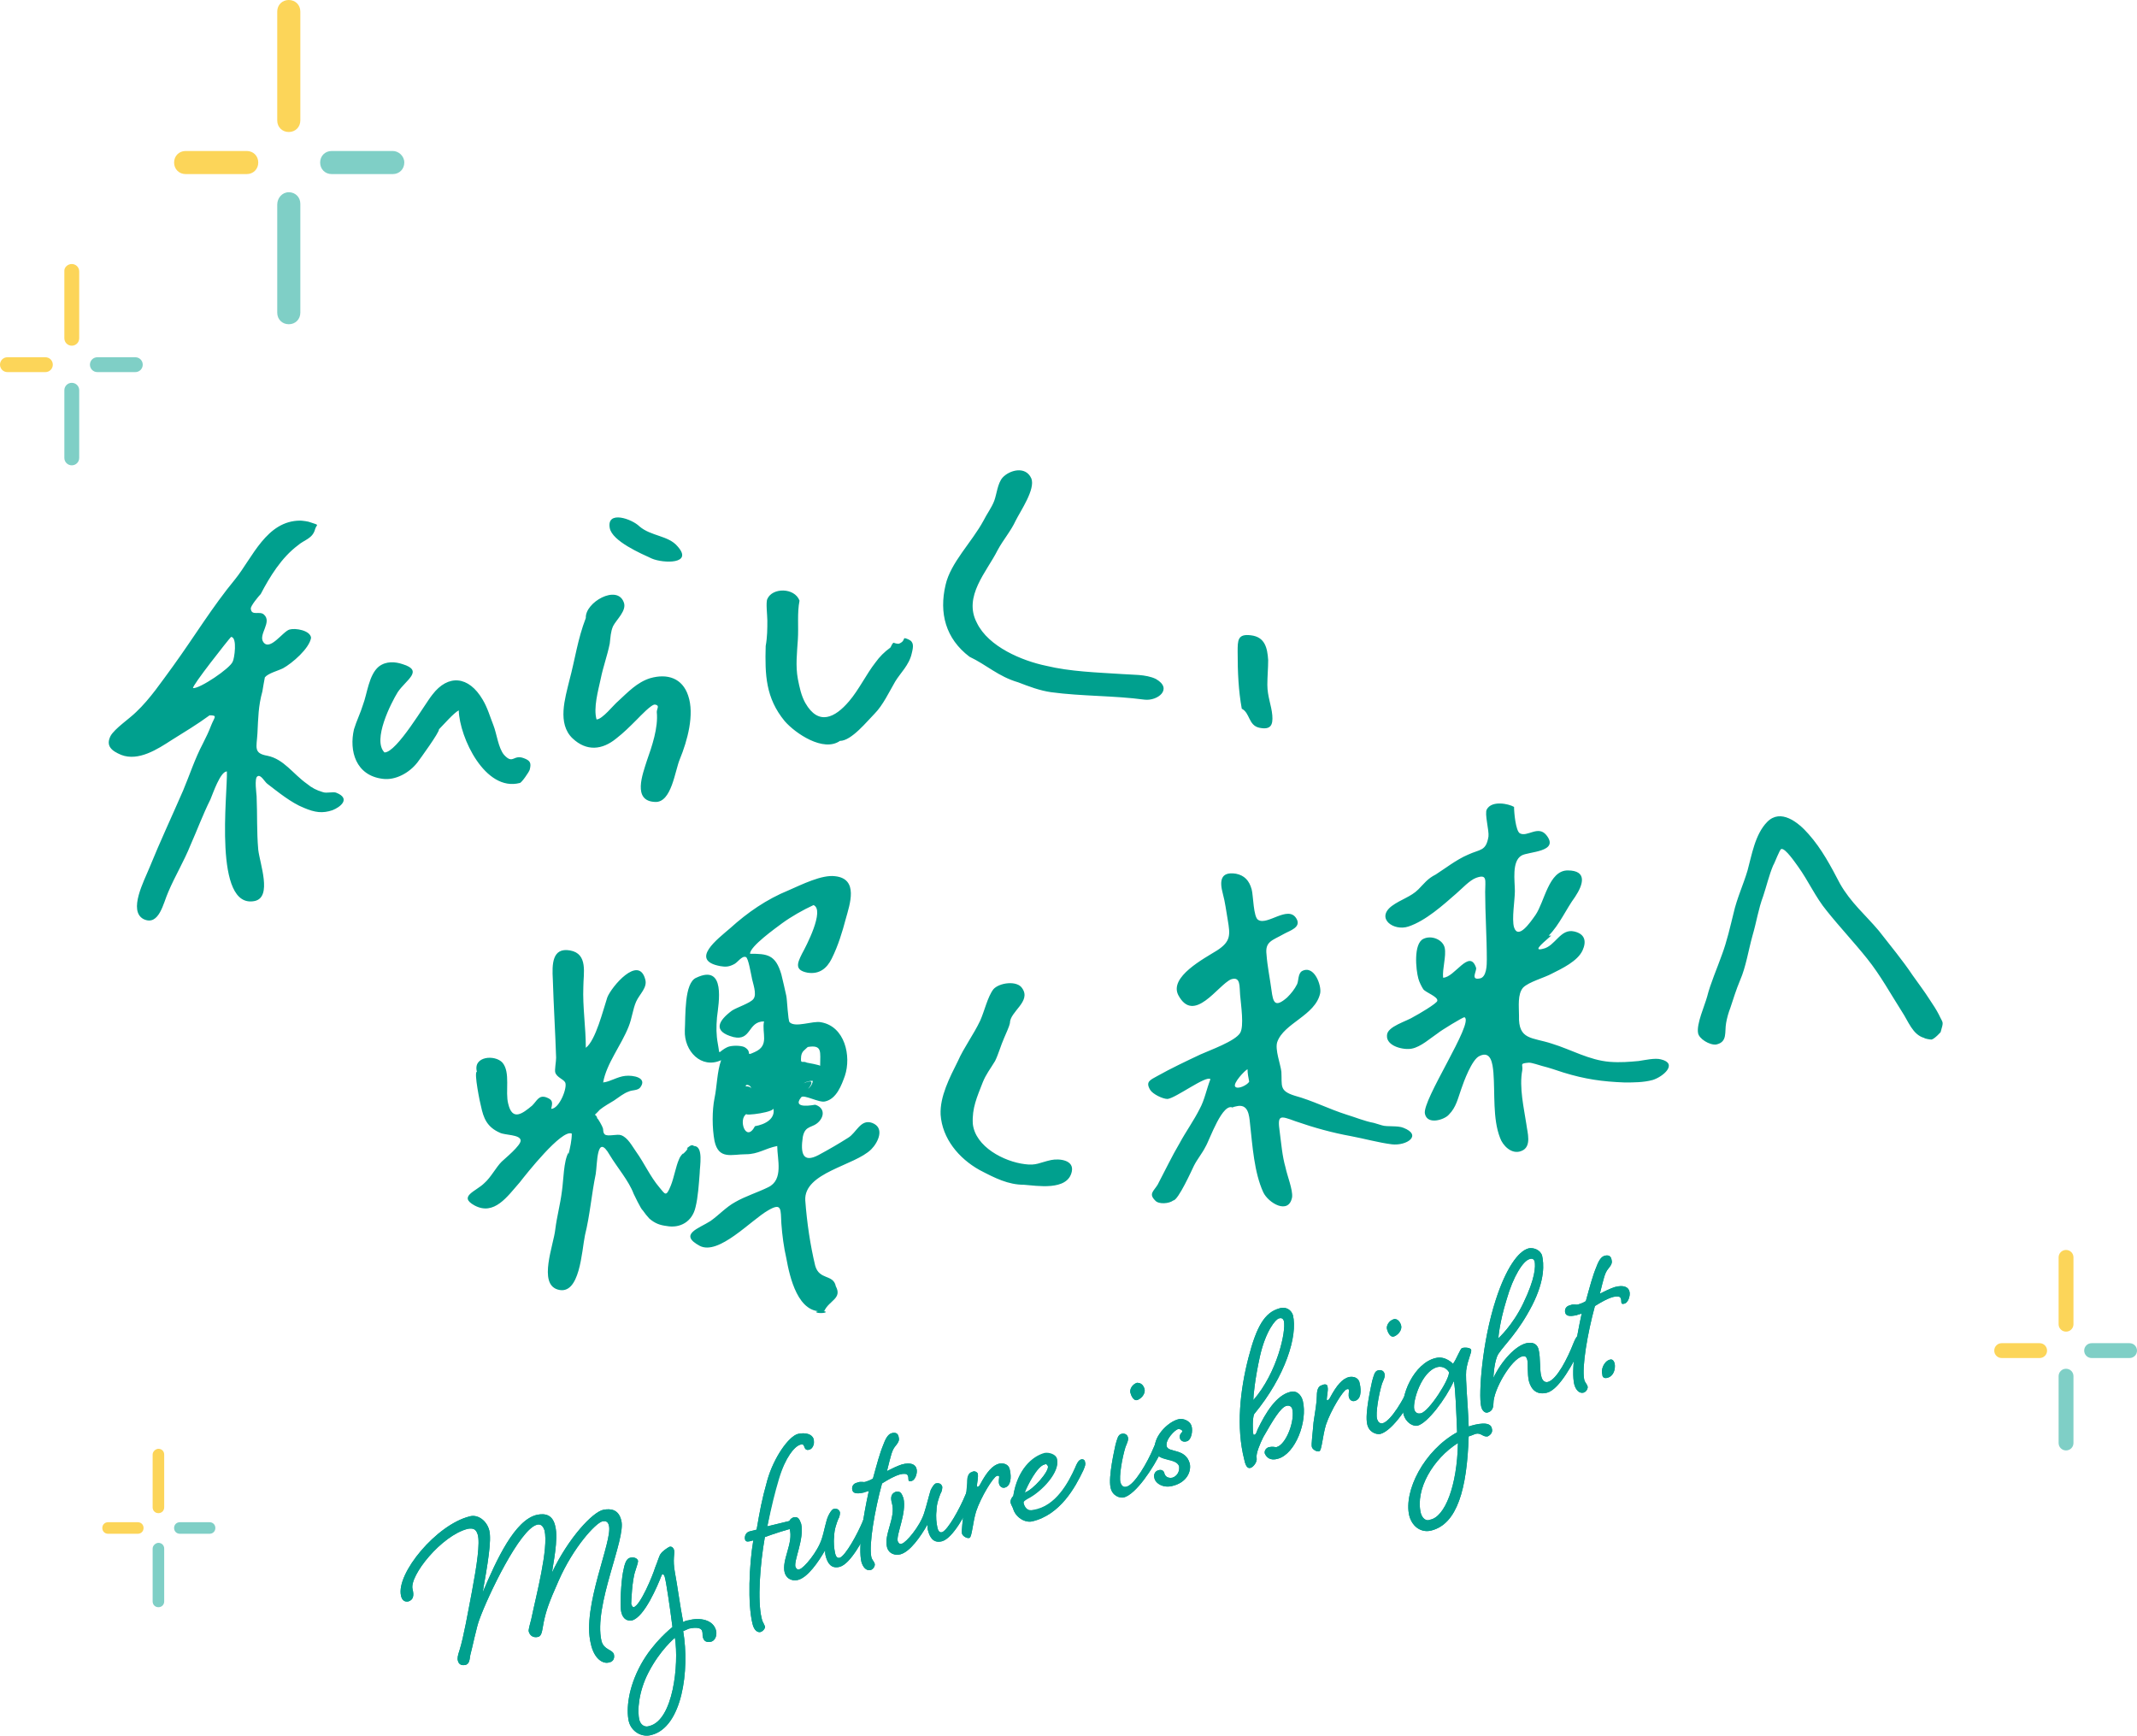 <?xml version="1.0" encoding="utf-8"?>
<!-- Generator: Adobe Illustrator 22.1.0, SVG Export Plug-In . SVG Version: 6.00 Build 0)  -->
<svg version="1.1" id="レイヤー_1" xmlns="http://www.w3.org/2000/svg" xmlns:xlink="http://www.w3.org/1999/xlink" x="0px"
	 y="0px" viewBox="0 0 259 210.4" style="enable-background:new 0 0 259 210.4;"
	 xml:space="preserve">
<style type="text/css">
	.st0{fill:#00A08E;}
	.st1{fill:#FCD559;}
	.st2{fill:#7FCFC6;}
	.st3{enable-background:new    ;}
</style>
<path class="st0" d="M99.5,158.9c0.2,0,0.4,0,0.6,0.1c0,0.2-1.2,0.2-1.2,0C99.1,158.9,99.3,158.9,99.5,158.9z M235.2,125.1
	c0,0-0.7,0.8-1.1,0.9c-0.2,0-0.8-0.1-0.9-0.2c-1.4-0.4-1.9-2-2.7-3.2c-1.4-2.2-2.6-4.4-4.2-6.4c-1.6-2-3.3-3.8-4.9-5.8
	c-1.4-1.7-2.2-3.6-3.5-5.4c-0.3-0.4-1.5-2.2-2-2.1c-0.2,0-0.8,1.7-1,2c-0.5,1.2-0.8,2.5-1.2,3.7c-0.6,1.6-0.8,3.1-1.3,4.8
	c-0.5,1.8-0.8,3.8-1.5,5.4c-0.5,1.2-0.8,2.2-1.2,3.4c-0.2,0.5-0.4,1.2-0.5,1.8c-0.2,1.1,0.2,2.3-1.2,2.6c-0.8,0.1-2.1-0.7-2.2-1.4
	c-0.2-1.1,0.8-3.3,1.1-4.4c0.4-1.6,1.2-3.4,1.8-5.1c0.6-1.6,1-3.4,1.4-5c0.4-1.8,1.2-3.5,1.7-5.2c0.5-1.8,0.9-4.4,2.4-5.9
	c1.6-1.6,3.7,0,5,1.5c1.6,1.8,2.7,3.9,3.8,6c1.3,2.3,3.1,3.8,4.7,5.7c1.4,1.8,2.9,3.6,4.1,5.4c0.7,1,1.4,1.9,2.1,3
	c0.4,0.6,0.8,1.2,1.1,1.8C235.5,124.1,235.6,123.7,235.2,125.1z M99.9,158.9c-3.2,0.5-4.2-4.2-4.6-6.4c-0.3-1.3-0.5-2.8-0.6-4.2
	c-0.1-1.7,0.1-2.6-1.6-1.6c-2.1,1.2-6,5.5-8.3,4.3c-2.6-1.4-0.1-2.1,1.3-3c1-0.7,1.9-1.7,3-2.3c1.2-0.7,2.8-1.2,4-1.8
	c1.9-0.9,1.1-3.4,1.1-5c-1.5,0.3-2.3,1-3.8,1c-1.7,0-3.3,0.7-3.8-1.6c-0.3-1.6-0.3-3.7,0-5.2c0.3-1.4,0.3-3.2,0.8-4.6
	c-2.4,1.1-4.5-1.1-4.4-3.6c0.1-1.7-0.1-5.8,1.4-6.4c3.6-1.7,2.7,3.1,2.5,4.8c-0.1,1.2-0.1,2.1,0.1,3.2c0.3,1.6-0.1,1,1.2,0.4
	c0.5-0.2,1.5-0.2,2,0c1.1,0.6,0,1.2,1.3,0.6c1.8-0.8,0.8-2.3,1.1-3.7c-2,0-1.5,2.4-3.7,1.9c-2.6-0.7-1.8-2-0.2-3.2
	c0.6-0.4,2.2-0.9,2.6-1.4c0.5-0.6-0.1-2-0.2-2.7c-0.1-0.4-0.4-2.3-0.7-2.4c-0.5-0.2-1,0.7-1.5,0.9c-0.6,0.3-1,0.3-1.6,0.2
	c-3.8-0.7-0.3-3.3,1.2-4.6c2.1-1.9,4.4-3.5,7.1-4.6c1.6-0.7,4-1.9,5.6-1.7c2.9,0.3,1.8,3.4,1.3,5.2c-0.4,1.5-0.9,3.2-1.7,4.8
	c-0.6,1.2-1.5,1.9-2.9,1.7c-1.6-0.3-1.3-1.1-0.7-2.3c0.5-0.9,2.8-5.3,1.4-5.9c-1.3,0.6-2.7,1.4-3.8,2.2c-0.8,0.6-3.9,2.8-3.9,3.7
	c2.1,0,3.1,0.1,3.8,2.5c0.2,0.8,0.4,1.7,0.6,2.6c0.1,0.4,0.2,3,0.4,3.2c0.7,0.7,2.8-0.2,3.8,0c2.9,0.5,3.7,4.1,2.9,6.5
	c-0.4,1.1-1,2.8-2.4,3.1c-0.7,0.2-2.6-0.9-2.9-0.5c-1.2,1.5,1.6,0.9,1.7,0.9c1,0.3,1.2,1.2,0.5,2c-0.8,0.9-1.7,0.4-2,1.9
	c-0.3,2,0,3.2,1.9,2.2c1.3-0.7,2.5-1.4,3.6-2.1c1-0.6,1.5-2.3,2.9-1.8c1.6,0.6,0.7,2.4-0.1,3.2c-2,2-8.2,2.8-8,6.2
	c0.2,2.7,0.6,5.4,1.2,7.9c0.5,1.8,2.2,1,2.5,2.5C102.1,157.4,100.5,157.6,99.9,158.9z M91.5,136.5c1.2-0.2,2.6-0.9,2.2-2.3
	c0.6,0.6-3.7,1.1-3.2,0.8C89.4,135.6,90.4,138.6,91.5,136.5z M97.9,126.9c-0.4,0.4-0.7,0.5-0.8,1.1c-0.1,1.1,0.1,0.5,0.7,0.8
	c0,0,1.7,0.3,1.6,0.4C99.4,127.5,99.7,126.6,97.9,126.9z M97.4,131.3c0,0.4,0,0.8,0,1.2c0.4-0.4,1.1-0.9,1.1-1.5
	C98.1,131,97.7,131.1,97.4,131.3z M90.7,132.2C91.8,131.7,89.6,130.9,90.7,132.2z M183.5,97.8c0,0.7,0.2,2.9,0.7,3.2
	c0.9,0.5,2.2-1,3.2,0.2c1.7,2.1-2.2,2-3,2.5c-1.2,0.7-0.8,3.1-0.8,4.3c0,1.1-0.4,3.4-0.1,4.4c0.5,1.5,1.9-0.5,2.6-1.5
	c1.1-1.6,1.6-5.4,3.9-5.4c2.4,0,1.9,1.7,0.9,3.2c-1.1,1.5-1.9,3.4-3.2,4.7c0.1,0,0.2,0,0.3,0c-0.5,0.5-2.5,2-1,1.6
	c1.5-0.3,2.1-2.5,3.8-2.1c1.3,0.3,1.5,1.2,1,2.3c-0.6,1.3-2.5,2.2-3.7,2.8c-0.9,0.5-2.8,1-3.5,1.7c-0.7,0.8-0.5,2.3-0.5,3.4
	c-0.1,3,1.6,2.6,4,3.4c2.3,0.7,4.5,2,7,2.2c1.3,0.1,2.4,0,3.5-0.1c0.7-0.1,2-0.4,2.7-0.2c2.1,0.5,0.3,2.1-1,2.5
	c-1.1,0.3-2.3,0.3-3.4,0.3c-2.7-0.1-4.8-0.4-7.4-1.2c-0.9-0.3-1.8-0.6-2.6-0.8c-0.4-0.1-1.2-0.4-1.6-0.4c-1.2,0.1-0.7,0.2-0.8,0.9
	c-0.4,2.1,0.2,4.6,0.5,6.6c0.1,0.9,0.7,2.7-0.6,3.2c-1.2,0.5-2.3-0.7-2.6-1.6c-0.9-2.3-0.6-5.4-0.8-7.9c-0.1-1.1-0.3-2.7-1.7-2
	c-0.9,0.4-1.9,3.1-2.2,4c-0.4,1.1-0.6,2.2-1.5,3.1c-0.5,0.6-2.6,1.3-2.9-0.1c-0.4-1.6,6-11.1,4.8-11.7c-0.1-0.1-3,1.7-3.2,1.9
	c-0.9,0.6-2.1,1.7-3.2,1.9c-1,0.2-3.1-0.3-3-1.6c0-1.1,2.4-1.7,3.3-2.3c0.4-0.2,2.8-1.6,2.8-1.9c0.1-0.5-1.4-1-1.7-1.4
	c-0.2-0.3-0.5-0.9-0.6-1.3c-0.3-1.1-0.6-4.2,0.6-4.8c1-0.5,2.4,0.1,2.6,1.1c0.2,1-0.3,2.5-0.2,3.6c1.4,0,3.2-3.6,4-1.2
	c0.1,0.4-0.7,1.5,0.4,1.3c0.9-0.1,0.9-1.7,0.9-2.3c0-2.7-0.2-5.6-0.2-8.2c0-1.4,0.3-2.2-1.1-1.7c-0.8,0.3-1.7,1.3-2.4,1.9
	c-1.6,1.4-3.7,3.3-5.8,4c-1.8,0.6-4-1-2-2.5c1.1-0.8,2.3-1.1,3.2-2c0.7-0.7,1.1-1.3,2.1-1.8c1.1-0.7,2.5-1.8,3.9-2.4
	c1.5-0.7,2.2-0.4,2.5-2.2c0.1-0.7-0.5-2.8-0.2-3.3C180.8,97,182.8,97.4,183.5,97.8z M31.6,72c-0.2,0.2-1.3,1.5-1.2,1.8
	c0.1,0.9,1.1,0.2,1.6,0.7c1,0.9-0.7,2.4-0.1,3.3c0.8,1.2,2.4-1.3,3.2-1.5c0.7-0.2,2.5,0.1,2.6,1c-0.2,1.3-2.3,3.1-3.4,3.7
	c-0.6,0.3-1.8,0.6-2.2,1.1c0,0-0.3,1.6-0.3,1.7c-0.5,1.8-0.5,3.2-0.6,5.1c-0.1,1.7-0.5,2.4,1.2,2.7c2,0.4,3.1,2.2,4.8,3.4
	c0.6,0.5,1.2,0.8,1.9,1c0.5,0.2,1.3-0.1,1.7,0.1c1.7,0.7,0.5,1.7-0.5,2.1c-1.2,0.4-2.1,0.3-3.5-0.3c-1.5-0.6-3.1-1.9-4.4-2.9
	c-0.3-0.2-0.8-1.2-1.2-0.9c-0.4,0.2-0.1,2.2-0.1,2.4c0.1,2.3,0,4.2,0.2,6.5c0.2,1.7,1.7,5.7-0.4,6.2c-5.1,1.1-3.3-13.1-3.4-15.7
	c-0.8,0-1.7,2.7-2,3.4c-0.9,1.8-1.6,3.7-2.4,5.5c-0.8,2-1.9,3.8-2.7,5.7c-0.6,1.3-1.1,4.2-3,3.3c-1.9-1,0.1-4.7,0.7-6.2
	c1.3-3.2,2.8-6.4,4.1-9.4c0.8-1.9,1.4-3.8,2.4-5.7c0.4-0.8,0.7-1.4,1-2.2c0.4-1,0.8-1.2-0.2-1.2c-1.5,1.1-3,2-4.6,3
	c-1.7,1.1-4,2.6-6.1,1.8c-1.2-0.5-1.9-1.1-1.3-2.3c0.5-0.9,2.3-2.1,3.1-2.9c1.7-1.6,3.1-3.7,4.5-5.6c2.6-3.6,4.7-7.1,7.5-10.5
	c2.1-2.6,3.8-7.1,7.9-7.1c0.2,0,1,0.1,1.2,0.2c1.2,0.4,0.8,0.2,0.6,0.8c-0.3,1.2-1.3,1.3-2.1,2C34.1,67.6,32.7,69.9,31.6,72z
	 M28,77.2c-0.3,0.3-4.8,6-4.6,6.2c0.8,0.1,4.5-2.4,4.8-3.2C28.4,79.9,28.8,77.2,28,77.2z M76.8,144.7c-0.6-1.6-2-3.2-2.9-4.7
	c-1.6-2.8-1.5,1.1-1.7,2.3c-0.5,2.4-0.7,5-1.3,7.4c-0.4,1.9-0.6,7.4-3.3,6.6c-2.4-0.7-0.5-5.4-0.3-7.3c0.2-1.6,0.6-3,0.8-4.6
	c0.2-1.3,0.2-3.7,0.8-4.7c0,0.1,0,0.1,0,0.2c0.2-0.8,0.4-1.7,0.4-2.5c-1.2-0.6-5.6,5-6.3,5.9c-1.5,1.7-3.1,4.1-5.5,2.8
	c-2-1.1,0.2-1.7,1.2-2.7c0.8-0.7,1.4-1.9,2.1-2.6c0.3-0.3,2.4-2,2.3-2.6c-0.1-0.7-1.9-0.6-2.5-0.9c-1.6-0.7-2-1.8-2.3-3.2
	c-0.1-0.3-0.9-4.2-0.5-4.2c-0.5-1.9,2.2-2.1,3.1-1.1c1,1.2,0.3,3.5,0.7,5c0.5,2.1,1.7,1.2,2.9,0.2c0.6-0.6,0.8-1.3,1.7-1
	c0.8,0.3,0.8,0.6,0.6,1.4c1,0,2-2.6,1.7-3.2c-0.2-0.4-1-0.6-1.2-1.2c-0.1-0.3,0.1-1.3,0.1-1.8c-0.1-3.1-0.3-6.3-0.4-9.5
	c-0.1-1.8-0.1-3.9,2.1-3.5s1.6,2.8,1.6,4.4c-0.1,2.4,0.3,4.9,0.3,7.4c1.2-0.9,2.1-4.6,2.6-6.1c0.5-1.3,3.8-5.2,4.6-2.2
	c0.3,1-0.7,1.8-1.1,2.7c-0.4,0.9-0.5,2-0.9,3c-0.9,2.3-2.7,4.5-3.1,6.8c0.9-0.1,1.7-0.7,2.7-0.8c0.9-0.1,2.7,0.2,1.8,1.4
	c-0.3,0.4-1,0.3-1.4,0.5c-0.6,0.2-1.2,0.7-1.8,1.1c-0.5,0.3-1.2,0.7-1.7,1.1c-1,1.1-0.5,0.2-0.3,1.1c0-0.2,0.7,1.1,0.6,1
	c0.2,0.3,0,0.6,0.3,0.9c0.4,0.3,1.5-0.1,2,0.1c0.8,0.3,1.3,1.3,1.8,2c1,1.4,1.7,3,2.8,4.3c0.7,0.8,0.8,1.3,1.4-0.2
	c0.4-1,0.6-2.3,1-3.2c0.2-0.5,0.5-0.7,0.5-0.7c-0.2,0.3,0.9-0.8,0.4-0.6c0.2-0.1,0.6-0.6,0.9-0.3c1.2,0,0.7,2.5,0.7,3.3
	c-0.1,1.3-0.2,2.9-0.5,4.1c-0.4,1.8-1.9,2.6-3.5,2.3c-0.8-0.1-1.4-0.3-2.1-0.9c-0.2-0.2-0.6-0.7-0.8-1
	C77.7,146.6,76.8,144.7,76.8,144.7z M149.5,134.3c-1.3-0.9-2.9,3.9-3.4,4.7c-0.4,0.8-1,1.5-1.4,2.3c-0.2,0.4-1.9,4.2-2.5,4.2
	c-0.5,0.4-1.8,0.5-2.2,0c-0.8-0.8-0.2-1.1,0.3-1.9c1-1.9,1.7-3.4,2.7-5.1c0.7-1.3,1.7-2.7,2.4-4.1c0.6-1.1,0.8-2.3,1.3-3.6
	c-0.5-0.5-4.2,2.3-5.2,2.4c-0.6,0-1.8-0.6-2.1-1.1c-0.6-1,0-1.2,0.9-1.7c1.6-0.9,3.5-1.8,5.2-2.6c1.1-0.5,4.2-1.6,4.8-2.6
	c0.5-0.8,0.1-3.4,0-4.6c-0.1-1,0.1-2.3-1.1-1.9c-1.6,0.7-4.5,5.5-6.4,1.9c-1.1-2.2,3.1-4.4,4.7-5.4c1.7-1.1,1.6-1.9,1.3-3.7
	c-0.2-1.1-0.3-2.1-0.6-3.2c-0.4-1.5-0.3-2.7,1.6-2.4c1,0.2,1.6,0.8,1.9,1.9c0.2,0.7,0.2,3.4,0.8,3.7c1.1,0.7,3.6-1.8,4.6-0.2
	c0.7,1.1-0.8,1.5-1.5,1.9c-1.4,0.8-2.3,0.9-2.1,2.5c0.1,1.4,0.4,2.8,0.6,4.3c0.2,1.5,0.4,2.2,1.9,0.9c0.5-0.5,0.9-1,1.2-1.6
	c0.2-0.4,0.1-1.3,0.6-1.6c1.5-0.8,2.4,1.8,2.2,2.7c-0.6,2.7-4.4,3.6-5.2,5.9c-0.3,0.9,0.4,2.7,0.5,3.6c0.1,1.7-0.3,2.3,1.6,2.9
	c2.2,0.6,4.1,1.6,6.3,2.3c1,0.3,2.2,0.8,3.3,1c0.4,0.1,0.6,0.2,1,0.3c0.6,0.2,1.9,0,2.6,0.3c2.3,0.9,0.4,2.2-1.4,2
	c-1.6-0.2-3.4-0.7-5-1c-2.2-0.4-4.4-1-6.7-1.8c-1.9-0.7-2.2-0.8-1.9,1.3c0.2,1.5,0.3,2.9,0.7,4.3c0.2,1,0.9,2.7,0.8,3.6
	c-0.4,2.2-2.9,0.7-3.5-0.6c-1.1-2.4-1.3-5.6-1.6-8.3c-0.1-1-0.2-2.5-1.7-2.1C149.2,134.2,149.4,134.3,149.5,134.3z M151.4,131.1
	c-0.1-0.5-0.2-1-0.2-1.5c-0.3,0.1-1.8,1.7-1.5,2.1C150,132.1,151.2,131.5,151.4,131.1z M71,74.9c-0.1-1.9,3.8-4.1,4.6-1.9
	c0.4,1-0.9,2.1-1.3,2.9C74,76.6,74,77.2,73.9,78c-0.3,1.5-0.8,2.8-1.1,4.3c-0.3,1.4-0.9,3.5-0.5,4.9c0.7,0,2.1-1.8,2.6-2.2
	c1.2-1.1,2.3-2.3,3.9-2.8c2.1-0.6,3.9,0,4.6,2.1c0.8,2.3-0.1,5.5-1,7.7c-0.6,1.4-1,5.3-3,5.2c-2.8-0.1-1.5-3.4-1-5
	c0.6-1.7,1.4-4,1.2-5.9c0-0.4,0.4-0.8-0.2-0.9c-0.4-0.1-1.8,1.4-2.2,1.8c-0.9,0.9-1.6,1.6-2.5,2.3c-1.7,1.4-3.6,1.6-5.3,0
	c-1.9-1.8-0.9-4.9-0.4-7C69.7,79.9,70,77.5,71,74.9z M117.5,79.6c-2.9-2.2-3.7-5.3-2.9-8.7c0.6-2.7,3.2-5.2,4.6-7.8
	c0.4-0.8,1-1.6,1.3-2.4c0.3-0.8,0.4-2.1,1-2.8c0.8-0.9,2.8-1.5,3.5,0.1c0.5,1.3-1.3,3.9-1.9,5.1c-0.6,1.3-1.5,2.3-2.2,3.6
	c-1.3,2.6-4.2,5.6-2.5,8.8c1.4,2.9,5.5,4.6,8.4,5.2c2.9,0.7,6.1,0.8,9.2,1c1.1,0.1,2.9,0,4.1,0.6c2.1,1.2,0.2,2.7-1.4,2.5
	c-3.7-0.5-7.6-0.4-11.3-0.9c-1.4-0.2-2.7-0.7-4-1.2C121,82,119.6,80.6,117.5,79.6z M53.2,88.4c0.1,0.3-2.3,3.6-2.6,4
	c-1,1.3-2.7,2.2-4.2,2c-3.3-0.4-4.1-3.4-3.5-6c0.3-1,0.8-2,1.1-3c0.5-1.3,0.7-3.6,1.9-4.6c0.9-0.7,2-0.6,2.9-0.3
	c2.6,0.8,0.4,1.9-0.6,3.4c-0.8,1.3-3.1,5.8-1.6,7.3c1.5,0,4.9-5.9,5.8-7c1.9-2.5,4.4-2.3,6.1,0.6c0.6,1,0.9,2.1,1.3,3.1
	c0.4,1,0.6,2.8,1.3,3.6c1.1,1.2,1.1-0.1,2.4,0.4c0.8,0.3,0.9,0.6,0.7,1.4c-0.1,0.3-1,1.6-1.2,1.6c-4.2,1.1-7.3-5.5-7.4-8.8
	C55,86.4,53.7,87.9,53.2,88.4z M122.4,124c-0.1,0.5-0.5,1.3-0.7,1.8c-0.4,0.9-0.7,2-1.1,2.8c-0.6,1-1.1,1.6-1.5,2.6
	c-0.7,1.8-1.3,3.1-1.2,5c0.3,2.8,3.8,4.6,6.3,4.9c1.4,0.2,1.8-0.2,3.2-0.5c1-0.2,2.8,0,2.5,1.4c-0.5,2.4-4.3,1.7-5.8,1.6
	c-1.9,0-3.5-0.8-5.4-1.8c-2.5-1.4-4.5-3.8-4.7-6.7c-0.1-2.2,1.1-4.5,2.1-6.5c0.7-1.6,1.9-3.2,2.7-4.9c0.5-1.1,0.9-2.9,1.6-3.8
	c0.7-0.8,2.9-1.1,3.5-0.1C125,121.4,122.4,122.6,122.4,124z M92.8,78.3c0.2-1.1,0.2-2.1,0.2-3.1c0-0.6-0.2-2.2,0-2.6
	c0.6-1.4,3.3-1.4,3.9,0.2c-0.3,1.5-0.1,3.2-0.2,4.7c-0.1,1.6-0.3,3.2,0,4.8c0.2,1,0.4,2,0.9,2.9c1.6,2.8,3.6,1.8,5.3-0.2
	c1.2-1.4,2.1-3.3,3.2-4.7c0.5-0.7,1.1-1.3,1.8-1.8c0.1-0.1,0.2-0.5,0.4-0.6c0,0,0.5,0.2,0.7,0.1c0.9-0.4,0.2-0.9,1.1-0.5
	c0.7,0.3,0.6,0.9,0.4,1.7c-0.3,1.4-1.4,2.4-2,3.4c-0.7,1.2-1.5,2.9-2.5,3.9c-0.9,0.9-2.8,3.3-4.2,3.3c-2,1.4-5.4-0.9-6.7-2.4
	C92.8,84.6,92.7,81.8,92.8,78.3z M150.5,85.9c-0.4-2.2-0.5-4.4-0.5-6.9c0-1.4,0-2.2,1.6-2c1.7,0.2,2,1.5,2.1,3c0,1-0.1,2-0.1,3
	c0,1.4,0.5,2.5,0.6,3.7s-0.2,1.8-1.6,1.5C151.3,87.9,151.5,86.4,150.5,85.9z M77.5,63.8c1.4,1.2,3.5,1.1,4.6,2.4
	c2,2.2-1.7,2.1-3.1,1.5c-1.3-0.6-4.8-2.1-5.1-3.7C73.5,61.8,76.6,62.9,77.5,63.8z M97.4,131.3c1.8-0.8,0.6,0.7,0,1.3
	C97.1,132.3,97.4,131.6,97.4,131.3z M90.7,132.2C89.1,131.4,91.9,131.6,90.7,132.2z"/>
<g>
	<g>
		<path class="st1" d="M35,0L35,0c0.8,0,1.4,0.6,1.4,1.4v13.2c0,0.8-0.6,1.4-1.4,1.4l0,0c-0.8,0-1.4-0.6-1.4-1.4V1.4
			C33.6,0.6,34.2,0,35,0z"/>
		<path class="st2" d="M35,23.3L35,23.3c0.8,0,1.4,0.6,1.4,1.4v13.2c0,0.8-0.6,1.4-1.4,1.4l0,0c-0.8,0-1.4-0.6-1.4-1.4V24.8
			C33.6,24,34.2,23.3,35,23.3z"/>
		<path class="st1" d="M31.3,19.7L31.3,19.7c0,0.8-0.6,1.4-1.4,1.4h-7.4c-0.8,0-1.4-0.6-1.4-1.4l0,0c0-0.8,0.6-1.4,1.4-1.4h7.4
			C30.7,18.3,31.3,18.9,31.3,19.7z"/>
		<path class="st2" d="M49,19.7L49,19.7c0,0.8-0.6,1.4-1.4,1.4h-7.4c-0.8,0-1.4-0.6-1.4-1.4l0,0c0-0.8,0.6-1.4,1.4-1.4h7.4
			C48.3,18.3,49,18.9,49,19.7z"/>
		<path class="st1" d="M8.7,32L8.7,32c0.5,0,0.9,0.4,0.9,0.9V41c0,0.5-0.4,0.9-0.9,0.9l0,0c-0.5,0-0.9-0.4-0.9-0.9v-8.2
			C7.8,32.4,8.2,32,8.7,32z"/>
		<path class="st2" d="M8.7,46.4L8.7,46.4c0.5,0,0.9,0.4,0.9,0.9v8.2c0,0.5-0.4,0.9-0.9,0.9l0,0c-0.5,0-0.9-0.4-0.9-0.9v-8.2
			C7.8,46.8,8.2,46.4,8.7,46.4z"/>
		<path class="st1" d="M6.4,44.2L6.4,44.2c0,0.5-0.4,0.9-0.9,0.9H0.9c-0.5,0-0.9-0.4-0.9-0.9l0,0c0-0.5,0.4-0.9,0.9-0.9h4.6
			C6,43.3,6.4,43.7,6.4,44.2z"/>
		<path class="st2" d="M17.3,44.2L17.3,44.2c0,0.5-0.4,0.9-0.9,0.9h-4.6c-0.5,0-0.9-0.4-0.9-0.9l0,0c0-0.5,0.4-0.9,0.9-0.9h4.6
			C16.9,43.3,17.3,43.7,17.3,44.2z"/>
	</g>
	<g>
		<path class="st1" d="M250.4,151.5L250.4,151.5c0.5,0,0.9,0.4,0.9,0.9v8.1c0,0.5-0.4,0.9-0.9,0.9l0,0c-0.5,0-0.9-0.4-0.9-0.9v-8.1
			C249.5,151.9,249.9,151.5,250.4,151.5z"/>
		<path class="st2" d="M250.4,165.9L250.4,165.9c0.5,0,0.9,0.4,0.9,0.9v8.1c0,0.5-0.4,0.9-0.9,0.9l0,0c-0.5,0-0.9-0.4-0.9-0.9v-8.1
			C249.5,166.3,249.9,165.9,250.4,165.9z"/>
		<path class="st1" d="M248.1,163.7L248.1,163.7c0,0.5-0.4,0.9-0.9,0.9h-4.6c-0.5,0-0.9-0.4-0.9-0.9l0,0c0-0.5,0.4-0.9,0.9-0.9h4.6
			C247.7,162.8,248.1,163.2,248.1,163.7z"/>
		<path class="st2" d="M259,163.7L259,163.7c0,0.5-0.4,0.9-0.9,0.9h-4.6c-0.5,0-0.9-0.4-0.9-0.9l0,0c0-0.5,0.4-0.9,0.9-0.9h4.6
			C258.6,162.8,259,163.2,259,163.7z"/>
		<path class="st1" d="M19.2,175.6L19.2,175.6c0.4,0,0.7,0.3,0.7,0.7v6.4c0,0.4-0.3,0.7-0.7,0.7l0,0c-0.4,0-0.7-0.3-0.7-0.7v-6.4
			C18.5,175.9,18.9,175.6,19.2,175.6z"/>
		<path class="st2" d="M19.2,187L19.2,187c0.4,0,0.7,0.3,0.7,0.7v6.4c0,0.4-0.3,0.7-0.7,0.7l0,0c-0.4,0-0.7-0.3-0.7-0.7v-6.4
			C18.5,187.3,18.9,187,19.2,187z"/>
		<path class="st1" d="M17.4,185.2L17.4,185.2c0,0.4-0.3,0.7-0.7,0.7h-3.6c-0.4,0-0.7-0.3-0.7-0.7l0,0c0-0.4,0.3-0.7,0.7-0.7h3.6
			C17.1,184.5,17.4,184.8,17.4,185.2z"/>
		<path class="st2" d="M26.1,185.2L26.1,185.2c0,0.4-0.3,0.7-0.7,0.7h-3.6c-0.4,0-0.7-0.3-0.7-0.7l0,0c0-0.4,0.3-0.7,0.7-0.7h3.6
			C25.8,184.5,26.1,184.8,26.1,185.2z"/>
		<g class="st3">
			<path class="st0" d="M56.9,183.8c1-0.3,2.1,0.5,2.4,1.7c0.3,1.2-0.2,4.1-0.8,7.5c1.7-4,3.9-8.8,6.6-9.4c1-0.2,1.9,0,2.2,1.4
				c0.4,1.6-0.3,4.7-0.4,5.6c2-4.2,4.9-7.3,6.2-7.6c1-0.2,1.9,0,2.2,1.3c0.6,2.2-3.4,10.3-2.4,14.6c0.3,1.1,1.3,1,1.5,1.6
				c0.1,0.4,0,0.9-0.6,1c-0.7,0.2-1.8-0.4-2.2-2.3c-1.1-4.5,2.7-12.5,2.2-14.3c-0.1-0.4-0.3-0.6-0.8-0.5c-0.8,0.2-3.5,3.1-5.3,7.2
				c-1.2,2.7-1.5,3.6-1.8,5c-0.2,1-0.2,1.7-0.7,1.8c-0.4,0.1-0.9,0-1.1-0.6c-0.1-0.2,0.1-0.8,0.3-1.6c0.6-2.9,2.1-8.5,1.6-10.7
				c-0.2-0.6-0.5-0.8-0.9-0.7c-2.1,0.5-6,8.7-7,11.5c-0.3,0.7-0.9,3.6-1.1,4.3c-0.1,0.8-0.2,1.1-0.6,1.2c-0.5,0.1-0.8-0.1-0.9-0.5
				c-0.1-0.3,0-0.7,0.2-1.3c0.5-1.6,1-4.5,1.5-7.1c0.6-3.2,1-5.9,0.7-6.9c-0.2-0.7-0.6-0.8-1.2-0.7c-3.2,0.8-7.1,5.7-6.7,7.3
				c0.2,0.8,0.1,1.3-0.5,1.5c-0.5,0.1-0.8-0.2-0.9-0.7C48,190.7,52.9,184.8,56.9,183.8z"/>
			<path class="st0" d="M78.9,210.3c-1.1,0.3-2.4-0.4-2.7-1.7c-0.3-1.4-0.1-4,1.5-6.9c1.5-2.7,3.7-4.4,3.8-4.5
				c-0.3-2.4-0.8-5.7-0.9-5.9c0-0.1-0.1-0.5-0.3-0.5l-0.1,0.1c-0.5,1.3-2.1,5.1-3.6,5.5c-0.5,0.1-1.1-0.1-1.3-1
				c-0.2-0.8,0-3.8,0.2-4.8c0.2-1.1,0.4-1.7,0.9-1.8s0.8,0.1,0.9,0.3s-0.1,0.6-0.3,1.3c-0.4,1.1-0.5,3.8-0.5,4
				c0.1,0.3,0.2,0.4,0.3,0.4c0.8-0.2,2.3-3.8,2.6-4.8c0.3-0.7,0.5-1.5,0.7-1.7c0.2-0.3,0.8-0.7,1-0.8s0.5,0,0.6,0.4
				s-0.2,1.1,0.1,2.7c0.3,1.6,0.6,3.9,1,6c0.2-0.1,0.4-0.2,0.6-0.2c1.4-0.4,3.1-0.1,3.4,1.3c0.1,0.5-0.1,1.2-0.7,1.3
				s-0.8-0.2-0.9-0.5s0-0.5-0.1-0.8c-0.1-0.4-0.7-0.5-1.6-0.3c-0.2,0.1-0.5,0.2-0.7,0.3C83.6,202.4,82.7,209.4,78.9,210.3z
				 M78.6,202.7c-1.2,2.3-1.4,4.7-1.1,5.8c0.2,0.6,0.7,0.9,1.2,0.7c2.9-0.7,3.6-7.5,3.1-10.7C81.7,198.6,80,200,78.6,202.7z"/>
			<path class="st0" d="M90.9,185.6l0.8-0.2c0.4-2.3,0.6-3.5,1.3-6c0.8-2.8,2.6-5.3,3.7-5.6c0.9-0.2,1.7,0,1.9,0.6
				c0.2,0.6-0.1,1.2-0.5,1.3c-0.3,0.1-0.5,0-0.6-0.3s-0.2-0.4-0.5-0.3c-0.7,0.2-1.8,1.5-2.6,4.2c-0.5,1.7-0.8,2.9-1.4,5.7l3.3-0.8
				c0.3-0.1,0.6,0.1,0.6,0.4c0.1,0.2-0.1,0.5-0.3,0.5c-1.3,0.3-2.8,0.8-3.9,1.2c-0.6,3.4-0.9,7.7-0.4,9.8c0.1,0.5,0.2,0.5,0.4,1
				c0.1,0.2-0.2,0.6-0.5,0.7c-0.3,0.1-0.8-0.1-1-1c-0.6-2.4-0.4-7.2,0.1-10.1c-0.7,0.2-0.9,0.2-1-0.1
				C90.2,186.2,90.4,185.7,90.9,185.6z"/>
			<path class="st0" d="M104.6,184.3c0.2-0.5,0.4-0.9,0.7-1s0.5,0.1,0.5,0.3c0.1,0.3,0,0.5-0.2,1c-1,2.1-2.5,4.9-3.8,5.3
				c-1.1,0.3-1.5-0.5-1.7-1.2c-0.1-0.3-0.1-0.6-0.1-0.8c-0.8,1.4-2.1,3.3-3.3,3.6c-1,0.2-1.4-0.4-1.6-0.9c-0.4-1.5,1.1-3.6,0.6-5.3
				c-0.2-0.7-0.1-1.2,0.5-1.4c0.6-0.1,0.7,0.3,0.9,0.8c0.4,1.8-0.9,4.4-0.7,5.2c0.1,0.2,0.2,0.4,0.5,0.3c0.5-0.1,2.2-2.1,2.7-3.7
				c0.3-0.9,0.5-2.2,0.8-2.8c0.2-0.4,0.4-0.7,0.6-0.8c0.5-0.1,0.7,0.1,0.8,0.4c0,0.1,0,0.5-0.2,0.8c-0.2,0.5-0.5,1.3-0.5,2.1
				c-0.1,0.8,0,1.5,0.1,2s0.3,0.7,0.6,0.6C102.5,188.5,103.9,186,104.6,184.3z"/>
			<path class="st0" d="M104.9,179.6c0.3-0.1,0.6-0.2,0.9-0.4c0.5-1.8,0.8-3,1.3-4.2c0.3-0.8,0.6-1.2,1-1.3s0.7,0,0.8,0.4
				c0.1,0.4,0.1,0.6-0.4,1.2c-0.4,0.5-0.5,1-1,3c0.6-0.3,1.2-0.6,1.8-0.8c1.1-0.3,1.7,0,1.8,0.6c0.1,0.5-0.2,1.3-0.6,1.4
				c-0.3,0.1-0.4,0-0.4-0.2s0-0.3-0.1-0.5s-0.5-0.2-0.9-0.1c-0.7,0.2-1.4,0.6-2.2,1.1c-0.9,3.3-1.6,7.4-1.3,8.9
				c0.1,0.4,0.3,0.5,0.4,0.8c0.1,0.2-0.1,0.7-0.5,0.8c-0.5,0.1-0.9-0.3-1.1-1c-0.4-1.7,0.2-5.4,0.9-8.6c-0.2,0.1-0.4,0.1-0.6,0.2
				c-0.9,0.2-1.3,0.1-1.4-0.3c-0.1-0.4,0.1-0.8,0.6-0.9C104.4,179.5,104.6,179.7,104.9,179.6z"/>
			<path class="st0" d="M117,181.2c0.2-0.5,0.4-0.9,0.7-1c0.3-0.1,0.5,0.1,0.5,0.3c0.1,0.3,0,0.5-0.2,1c-1,2.1-2.5,4.9-3.8,5.3
				c-1.1,0.3-1.5-0.5-1.7-1.2c-0.1-0.3-0.1-0.6-0.1-0.8c-0.8,1.4-2.1,3.3-3.3,3.6c-1,0.2-1.5-0.4-1.6-0.9c-0.4-1.5,1.1-3.6,0.6-5.3
				c-0.2-0.7-0.1-1.2,0.5-1.4c0.6-0.1,0.7,0.3,0.9,0.8c0.4,1.8-0.9,4.4-0.7,5.2c0.1,0.2,0.2,0.4,0.5,0.3c0.5-0.1,2.2-2.1,2.7-3.7
				c0.3-0.9,0.6-2.2,0.8-2.8c0.2-0.4,0.4-0.7,0.6-0.8c0.5-0.1,0.7,0.1,0.8,0.4c0,0.1,0,0.5-0.2,0.8c-0.2,0.5-0.5,1.3-0.5,2.1
				c-0.1,0.8,0,1.5,0.1,2s0.3,0.7,0.6,0.6C114.9,185.4,116.3,182.9,117,181.2z"/>
			<path class="st0" d="M118.5,178.6c0.1,0.4-0.1,1.2-0.1,1.5c0,0.1,0,0.1,0.1,0.1s0.2-0.1,0.3-0.3c0.8-1.5,1.5-2.3,2.3-2.5
				c0.6-0.1,1.2,0.1,1.3,0.8c0.2,0.9,0.1,1.9-0.6,2.1c-0.3,0.1-0.6-0.1-0.7-0.4c-0.1-0.3,0-0.7,0-0.9c0-0.1-0.1-0.2-0.3-0.1
				c-0.4,0.1-1.9,2.5-2.5,4.3c-0.4,1.3-0.5,3.1-0.8,3.2c-0.3,0.1-0.8-0.2-0.9-0.5s0.1-1.7,0.2-3c0.2-1.3,0.4-2.5,0.4-3.2
				c0-0.8,0.2-1.2,0.6-1.3C118.1,178.2,118.4,178.4,118.5,178.6z"/>
			<path class="st0" d="M130.3,177.9c0.2-0.5,0.4-0.9,0.7-1s0.5,0.1,0.5,0.3c0.1,0.3,0,0.5-0.2,1c-1,2.1-2.8,5.4-6.2,6.2
				c-0.9,0.2-2-0.5-2.3-1.5c-0.1-0.3-0.2-0.4-0.3-0.7c-0.1-0.3,0.1-0.7,0.3-0.9c0.5-3.2,2.3-4.8,3.8-5.2c0.6-0.1,1.4,0.2,1.5,0.7
				c0.4,1.5-1.8,3.9-3.6,4.8c-0.5,0.3-0.5,0.4-0.4,0.7s0.4,0.9,1.1,0.7C128,182.6,129.5,179.6,130.3,177.9z M124.2,180.9
				c1-0.3,3-2.6,2.8-3.2c-0.1-0.2-0.2-0.3-0.4-0.2C125.7,177.7,124.5,180.1,124.2,180.9z"/>
			<path class="st0" d="M139.8,175.5c0.2-0.5,0.4-0.9,0.7-1s0.5,0.1,0.5,0.3c0.1,0.3,0,0.5-0.2,1c-1,2.1-3.1,5.3-4.6,5.7
				c-0.5,0.1-1.4-0.2-1.6-1.2c-0.3-1.3,0.5-4.7,0.6-5.2c0.2-0.7,0.3-1.2,0.7-1.3c0.3-0.1,0.7,0,0.8,0.4c0.1,0.3-0.1,0.7-0.3,1.2
				c-0.4,1.3-0.8,3.6-0.6,4.3c0.1,0.3,0.3,0.6,0.7,0.5C137.5,180,139.1,177.2,139.8,175.5z M138.7,168.3c0.2,0.7-0.5,1.3-0.9,1.4
				c-0.4,0.1-0.7-0.5-0.8-0.9s0.2-1,0.8-1.2C138.1,167.6,138.5,167.7,138.7,168.3z"/>
			<path class="st0" d="M140,175.9c-0.4-1.6,1.5-3.6,2.9-3.9c0.5-0.1,1.3,0.2,1.5,0.8s0,1.8-0.6,1.9c-0.3,0.1-0.7,0-0.8-0.4
				c-0.1-0.5,0.3-0.7,0.3-0.8c0-0.2-0.3-0.3-0.5-0.3c-0.4,0.1-1.6,1.3-1.4,2.1c0.2,0.8,2.3,0.2,2.8,2.1c0.2,1-0.4,2.3-2.1,2.7
				c-1.1,0.3-2.1-0.3-2.2-1c-0.1-0.4,0.1-0.8,0.5-0.9c0.3-0.1,0.6,0,0.7,0.3c0.1,0.5,0.5,0.7,1,0.6c0.6-0.2,0.9-0.8,0.8-1.4
				C142.5,176.6,140.4,177.2,140,175.9z"/>
			<path class="st0" d="M156.7,159.4c0.6,2.5-0.9,7.4-4.7,12c-0.2,0.4-0.2,2-0.1,2.4c0,0.1,0,0.1,0.1,0.1c0.2,0,0.3-0.3,0.4-0.6
				c1-2.1,2.3-4.2,4-4.6c0.7-0.2,1.3,0.3,1.5,1.1c0.6,2.5-0.9,6.4-3,7c-1,0.3-1.4-0.2-1.6-0.6c-0.1-0.3,0.1-0.7,0.5-0.8
				c0.5-0.1,0.6,0,0.9,0c1.2-0.3,2.3-3.3,1.9-4.7c-0.1-0.2-0.3-0.4-0.7-0.3c-0.7,0.2-1.6,1.7-2.8,3.8c-0.4,0.8-0.9,2-0.8,2.5
				s-0.4,1.1-0.7,1.2s-0.6,0-0.8-1c-1-3.9-0.5-8.4,0.5-12.3c1-3.9,2-5.5,3.7-6C155.9,158.3,156.5,158.8,156.7,159.4z M152.7,164.4
				c-0.6,2.7-0.8,4.8-0.8,5.3c2.9-3.3,4-8.4,3.7-9.6c-0.1-0.3-0.3-0.4-0.6-0.3C154.6,159.9,153.4,161.3,152.7,164.4z"/>
			<path class="st0" d="M160.9,168.1c0.1,0.4-0.1,1.2-0.1,1.5c0,0.1,0,0.1,0.1,0.1s0.2-0.1,0.3-0.3c0.8-1.5,1.5-2.3,2.3-2.5
				c0.6-0.1,1.2,0.1,1.3,0.8c0.2,0.9,0.2,1.9-0.6,2.1c-0.3,0.1-0.6-0.1-0.7-0.4c-0.1-0.3,0-0.7,0-0.9c0-0.1-0.1-0.2-0.3-0.1
				c-0.4,0.1-1.9,2.5-2.5,4.3c-0.4,1.3-0.5,3.1-0.8,3.2c-0.3,0.1-0.8-0.2-0.9-0.5c-0.1-0.3,0.1-1.7,0.2-3c0.2-1.3,0.4-2.5,0.4-3.2
				c0-0.8,0.2-1.2,0.6-1.3C160.6,167.7,160.9,167.8,160.9,168.1z"/>
			<path class="st0" d="M170.9,167.8c0.2-0.5,0.4-0.9,0.7-1s0.5,0.1,0.5,0.3c0.1,0.3,0,0.5-0.2,1c-1,2.1-3.1,5.3-4.6,5.7
				c-0.5,0.1-1.4-0.2-1.6-1.2c-0.3-1.3,0.5-4.7,0.6-5.2c0.2-0.7,0.3-1.2,0.7-1.3c0.3-0.1,0.7,0,0.8,0.4c0.1,0.3-0.1,0.7-0.3,1.2
				c-0.4,1.3-0.8,3.6-0.6,4.3c0.1,0.3,0.3,0.6,0.7,0.5C168.6,172.2,170.2,169.5,170.9,167.8z M169.8,160.6c0.2,0.7-0.5,1.3-0.9,1.4
				c-0.4,0.1-0.7-0.5-0.8-0.9s0.2-1,0.8-1.2C169.2,159.8,169.6,160,169.8,160.6z"/>
			<path class="st0" d="M177.2,163.4c0.2-0.1,1-0.1,1.1,0.2s-0.4,1.1-0.6,2.5c-0.1,1.2,0.2,3.8,0.3,6.8c0.9-0.3,2.6-0.7,2.8,0.2
				c0.2,0.6-0.3,0.9-0.5,1c-0.6,0.1-0.8-0.5-1.5-0.3c-0.2,0.1-0.5,0.2-0.8,0.3c-0.2,6.4-1.4,10.6-4.5,11.4c-1.1,0.3-2.3-0.3-2.7-1.8
				c-0.7-3,1.8-7.9,5.8-10.1c-0.1-2.4-0.2-5.4-0.4-6.2c-1,2.2-3.2,5.1-4.4,5.4c-0.5,0.1-1.4-0.3-1.7-1.4c-0.5-2.2,1.3-6.2,3.9-6.8
				c1.2-0.3,2.1,0.7,2.1,0.7C176.5,164.8,177,163.4,177.2,163.4z M174.2,165.7c-1.9,0.5-3,4.1-2.8,5.1c0.1,0.4,0.4,0.6,0.8,0.5
				c1-0.2,3.6-4.3,3.4-5C175.5,166.1,175,165.5,174.2,165.7z M176.7,174.9c-3,1.9-5.2,5.6-4.5,8.5c0.2,0.7,0.7,1,1.1,0.8
				C175.1,183.9,176.6,180.1,176.7,174.9z"/>
			<path class="st0" d="M190.7,162.8c0.2-0.5,0.4-0.9,0.7-1s0.5,0.1,0.5,0.3c0.1,0.3,0,0.5-0.2,1c-1,2.1-2.7,5.3-4.2,5.7
				c-1.2,0.3-1.9-0.3-2.2-1.4c-0.2-0.8-0.1-2.3-0.2-2.6c-0.1-0.3-0.2-0.5-0.6-0.4c-1.3,0.3-3.5,4-3.5,5.7c0,0.7-0.3,1-0.7,1.1
				c-0.3,0.1-0.7-0.2-0.8-0.8c-0.3-1.4,0.1-7.7,1.8-12.9c1.2-3.7,2.7-5.9,4-6.2c0.6-0.1,1.4,0.2,1.6,0.9c0.2,0.9,0.4,2.8-1.2,6
				c-1.7,3.3-3.3,4.7-4.1,5.9c-0.5,0.8-0.6,2.7-0.6,2.9c1-2.1,2.7-3.9,4-4.2c0.9-0.2,1.4,0.2,1.5,0.9c0.2,0.8,0.1,2.5,0.3,3.1
				c0.1,0.5,0.4,0.8,0.8,0.7C188.7,167.2,190,164.6,190.7,162.8z M182.6,157.5c-0.9,2.9-1,4.7-1,4.7s1.7-1.5,3-4.2
				c1.5-3.1,1.5-4.5,1.4-5.1c-0.1-0.3-0.3-0.4-0.6-0.3C184.6,152.8,183.4,154.7,182.6,157.5z"/>
			<path class="st0" d="M191.3,158.1c0.3-0.1,0.6-0.2,0.9-0.4c0.5-1.8,0.8-3,1.3-4.2c0.3-0.8,0.6-1.2,1-1.3s0.7,0,0.8,0.4
				s0.1,0.6-0.4,1.2c-0.4,0.5-0.5,1-1,3c0.6-0.3,1.2-0.6,1.8-0.8c1.1-0.3,1.7,0,1.8,0.6c0.1,0.5-0.2,1.3-0.6,1.4
				c-0.3,0.1-0.4,0-0.4-0.2s0-0.3-0.1-0.5s-0.5-0.2-0.9-0.1c-0.7,0.2-1.4,0.6-2.2,1.1c-0.9,3.3-1.6,7.4-1.3,8.9
				c0.1,0.4,0.3,0.5,0.4,0.8c0.1,0.2-0.1,0.7-0.5,0.8c-0.5,0.1-0.9-0.3-1.1-1c-0.4-1.7,0.2-5.4,0.9-8.6c-0.2,0.1-0.4,0.1-0.6,0.2
				c-0.9,0.2-1.3,0.1-1.4-0.3c-0.1-0.4,0.1-0.8,0.6-0.9C190.8,158,190.9,158.2,191.3,158.1z"/>
			<path class="st0" d="M195.1,164.8c0.3-0.1,0.5,0.1,0.6,0.5c0.1,0.6-0.1,1.5-0.9,1.7c-0.4,0.1-0.6-0.1-0.6-0.4
				C194,166,194.4,165,195.1,164.8z"/>
		</g>
	</g>
</g>
<g class="st3">
	<path class="st0" d="M56.9,183.8c1-0.3,2.1,0.5,2.4,1.7c0.3,1.2-0.2,4.1-0.8,7.5c1.7-4,3.9-8.8,6.6-9.4c1-0.2,1.9,0,2.2,1.4
		c0.4,1.6-0.3,4.7-0.4,5.6c2-4.2,4.9-7.3,6.2-7.6c1-0.2,1.9,0,2.2,1.3c0.6,2.2-3.4,10.3-2.4,14.6c0.3,1.1,1.3,1,1.5,1.6
		c0.1,0.4,0,0.9-0.6,1c-0.7,0.2-1.8-0.4-2.2-2.3c-1.1-4.5,2.7-12.5,2.2-14.3c-0.1-0.4-0.3-0.6-0.8-0.5c-0.8,0.2-3.5,3.1-5.3,7.2
		c-1.2,2.7-1.5,3.6-1.8,5c-0.2,1-0.2,1.7-0.7,1.8c-0.4,0.1-0.9,0-1.1-0.6c-0.1-0.2,0.1-0.8,0.3-1.6c0.6-2.9,2.1-8.5,1.6-10.7
		c-0.2-0.6-0.5-0.8-0.9-0.7c-2.1,0.5-6,8.7-7,11.5c-0.3,0.7-0.9,3.6-1.1,4.3c-0.1,0.8-0.2,1.1-0.6,1.2c-0.5,0.1-0.8-0.1-0.9-0.5
		c-0.1-0.3,0-0.7,0.2-1.3c0.5-1.6,1-4.5,1.5-7.1c0.6-3.2,1-5.9,0.7-6.9c-0.2-0.7-0.6-0.8-1.2-0.7c-3.2,0.8-7.1,5.7-6.7,7.3
		c0.2,0.8,0.1,1.3-0.5,1.5c-0.5,0.1-0.8-0.2-0.9-0.7C48,190.7,52.9,184.8,56.9,183.8z"/>
	<path class="st0" d="M78.9,210.3c-1.1,0.3-2.4-0.4-2.7-1.7c-0.3-1.4-0.1-4,1.5-6.9c1.5-2.7,3.7-4.4,3.8-4.5
		c-0.3-2.4-0.8-5.7-0.9-5.9c0-0.1-0.1-0.5-0.3-0.5c0,0-0.1,0.1-0.1,0.1c-0.5,1.3-2.1,5.1-3.6,5.5c-0.5,0.1-1.1-0.1-1.3-1
		c-0.2-0.8,0-3.8,0.2-4.8c0.2-1.1,0.4-1.7,0.9-1.8c0.5-0.1,0.8,0.1,0.9,0.3c0.1,0.2-0.1,0.6-0.3,1.3c-0.4,1.1-0.5,3.8-0.5,4
		c0.1,0.3,0.2,0.4,0.3,0.4c0.8-0.2,2.3-3.8,2.6-4.8c0.3-0.7,0.5-1.5,0.7-1.7c0.2-0.3,0.8-0.7,1-0.8c0.2-0.1,0.5,0,0.6,0.4
		c0.1,0.4-0.2,1.1,0.1,2.7c0.3,1.6,0.6,3.9,1,6c0.2-0.1,0.4-0.2,0.6-0.2c1.4-0.4,3.1-0.1,3.4,1.3c0.1,0.5-0.1,1.2-0.7,1.3
		c-0.6,0.1-0.8-0.2-0.9-0.5c-0.1-0.3,0-0.5-0.1-0.8c-0.1-0.4-0.7-0.5-1.6-0.3c-0.2,0.1-0.5,0.2-0.7,0.3
		C83.6,202.4,82.7,209.4,78.9,210.3z M78.6,202.7c-1.2,2.3-1.4,4.7-1.1,5.8c0.1,0.6,0.7,0.9,1.2,0.7c2.9-0.7,3.6-7.5,3.1-10.7
		C81.7,198.6,80,200,78.6,202.7z"/>
	<path class="st0" d="M90.9,185.6l0.8-0.2c0.4-2.3,0.6-3.5,1.3-6c0.8-2.8,2.6-5.3,3.7-5.6c0.9-0.2,1.7,0,1.9,0.6
		c0.1,0.6-0.1,1.2-0.5,1.3c-0.3,0.1-0.5,0-0.6-0.3c-0.1-0.3-0.2-0.4-0.5-0.3c-0.7,0.2-1.8,1.5-2.7,4.2c-0.5,1.7-0.8,2.9-1.3,5.7
		l3.3-0.8c0.3-0.1,0.6,0.1,0.6,0.4c0.1,0.2-0.1,0.5-0.3,0.5c-1.3,0.3-2.8,0.8-3.9,1.2c-0.6,3.4-0.9,7.7-0.4,9.8
		c0.1,0.5,0.2,0.5,0.4,1c0.1,0.2-0.2,0.6-0.5,0.7s-0.8-0.1-1-1c-0.6-2.4-0.4-7.2,0.1-10.1c-0.7,0.2-0.9,0.2-1-0.1
		C90.2,186.2,90.4,185.7,90.9,185.6z"/>
	<path class="st0" d="M104.6,184.3c0.2-0.5,0.4-0.9,0.7-1s0.5,0.1,0.5,0.3c0.1,0.3,0,0.5-0.2,1c-1,2.1-2.5,4.9-3.8,5.3
		c-1.1,0.3-1.5-0.5-1.7-1.2c-0.1-0.3-0.1-0.6-0.1-0.8c-0.8,1.4-2.1,3.3-3.3,3.6c-1,0.2-1.5-0.4-1.6-0.9c-0.4-1.5,1.1-3.6,0.6-5.3
		c-0.2-0.7-0.1-1.2,0.5-1.4c0.6-0.1,0.7,0.3,0.9,0.8c0.4,1.8-0.9,4.4-0.7,5.2c0.1,0.2,0.2,0.4,0.5,0.3c0.5-0.1,2.2-2.1,2.7-3.7
		c0.3-0.9,0.5-2.2,0.8-2.8c0.2-0.4,0.4-0.7,0.6-0.8c0.5-0.1,0.7,0.1,0.8,0.4c0,0.1,0,0.5-0.2,0.8c-0.2,0.5-0.5,1.3-0.5,2.1
		c-0.1,0.8,0,1.5,0.1,2s0.3,0.7,0.6,0.6C102.5,188.5,103.9,186,104.6,184.3z"/>
	<path class="st0" d="M104.9,179.6c0.3-0.1,0.6-0.2,0.9-0.4c0.5-1.8,0.8-3,1.3-4.2c0.3-0.8,0.6-1.2,1-1.3c0.4-0.1,0.7,0,0.8,0.4
		c0.1,0.4,0.1,0.6-0.4,1.2c-0.4,0.5-0.5,1-1,3c0.6-0.3,1.2-0.6,1.8-0.8c1.1-0.3,1.7,0,1.8,0.6c0.1,0.5-0.2,1.3-0.6,1.4
		c-0.3,0.1-0.4,0-0.4-0.2c0-0.2,0-0.3-0.1-0.5c-0.1-0.2-0.5-0.2-0.9-0.1c-0.7,0.2-1.4,0.6-2.2,1.1c-0.9,3.3-1.6,7.4-1.3,8.9
		c0.1,0.4,0.3,0.5,0.4,0.8c0.1,0.2-0.1,0.7-0.5,0.8c-0.5,0.1-0.9-0.3-1.1-1c-0.4-1.7,0.2-5.4,0.9-8.6c-0.2,0.1-0.4,0.1-0.6,0.2
		c-0.9,0.2-1.3,0.1-1.4-0.3c-0.1-0.4,0.1-0.8,0.6-0.9C104.4,179.5,104.6,179.7,104.9,179.6z"/>
	<path class="st0" d="M117,181.2c0.2-0.5,0.4-0.9,0.7-1c0.3-0.1,0.5,0.1,0.5,0.3c0.1,0.3,0,0.5-0.2,1c-1,2.1-2.5,4.9-3.8,5.3
		c-1.1,0.3-1.5-0.5-1.7-1.2c-0.1-0.3-0.1-0.6-0.1-0.8c-0.8,1.4-2.1,3.3-3.3,3.6c-1,0.2-1.5-0.4-1.6-0.9c-0.4-1.5,1.1-3.6,0.6-5.3
		c-0.2-0.7-0.1-1.2,0.5-1.4c0.6-0.1,0.7,0.3,0.9,0.8c0.4,1.8-0.9,4.4-0.7,5.2c0.1,0.2,0.2,0.4,0.5,0.3c0.5-0.1,2.2-2.1,2.7-3.7
		c0.3-0.9,0.6-2.2,0.8-2.8c0.2-0.4,0.4-0.7,0.6-0.8c0.5-0.1,0.7,0.1,0.8,0.4c0,0.1,0,0.5-0.2,0.8c-0.2,0.5-0.5,1.3-0.5,2.1
		c-0.1,0.8,0,1.5,0.1,2c0.1,0.5,0.3,0.7,0.6,0.6C114.9,185.4,116.3,182.9,117,181.2z"/>
	<path class="st0" d="M118.5,178.6c0.1,0.4-0.1,1.2-0.1,1.5c0,0.1,0,0.1,0.1,0.1c0.1,0,0.2-0.1,0.3-0.3c0.8-1.5,1.5-2.3,2.3-2.5
		c0.6-0.1,1.2,0.1,1.3,0.8c0.2,0.9,0.1,1.9-0.6,2.1c-0.3,0.1-0.6-0.1-0.7-0.4c-0.1-0.3,0-0.7,0-0.9c0-0.1-0.1-0.2-0.3-0.1
		c-0.4,0.1-1.9,2.5-2.5,4.3c-0.4,1.3-0.5,3.1-0.8,3.2c-0.3,0.1-0.8-0.2-0.9-0.5c-0.1-0.3,0.1-1.7,0.3-3c0.2-1.3,0.4-2.5,0.4-3.2
		c0-0.8,0.2-1.2,0.6-1.3C118.1,178.3,118.4,178.4,118.5,178.6z"/>
	<path class="st0" d="M130.3,177.9c0.2-0.5,0.4-0.9,0.7-1c0.3-0.1,0.5,0.1,0.5,0.3c0.1,0.3,0,0.5-0.2,1c-1,2.1-2.8,5.4-6.2,6.2
		c-0.9,0.2-2-0.5-2.3-1.5c-0.1-0.3-0.2-0.4-0.3-0.7c-0.1-0.3,0.1-0.7,0.3-0.8c0.5-3.2,2.3-4.8,3.8-5.2c0.6-0.1,1.4,0.2,1.5,0.7
		c0.4,1.5-1.8,3.9-3.6,4.8c-0.5,0.3-0.5,0.4-0.4,0.7c0.1,0.3,0.4,0.9,1.1,0.7C128,182.6,129.6,179.6,130.3,177.9z M124.2,180.9
		c1-0.3,3-2.6,2.8-3.2c-0.1-0.2-0.2-0.3-0.4-0.2C125.7,177.7,124.5,180.1,124.2,180.9z"/>
	<path class="st0" d="M139.8,175.5c0.2-0.5,0.4-0.9,0.7-1c0.3-0.1,0.5,0.1,0.5,0.3c0.1,0.3,0,0.5-0.2,1c-1,2.1-3.1,5.3-4.6,5.7
		c-0.5,0.1-1.4-0.2-1.6-1.2c-0.3-1.3,0.5-4.7,0.6-5.2c0.2-0.7,0.3-1.2,0.7-1.3c0.3-0.1,0.7,0,0.8,0.4c0.1,0.3-0.1,0.7-0.3,1.2
		c-0.4,1.3-0.8,3.6-0.6,4.3c0.1,0.3,0.3,0.6,0.7,0.5C137.5,180,139.1,177.2,139.8,175.5z M138.7,168.3c0.2,0.7-0.5,1.3-0.9,1.4
		c-0.4,0.1-0.7-0.5-0.8-0.9s0.2-1,0.8-1.2C138.1,167.6,138.5,167.7,138.7,168.3z"/>
	<path class="st0" d="M140,175.9c-0.4-1.6,1.5-3.6,2.9-3.9c0.5-0.1,1.3,0.2,1.5,0.8c0.2,0.6,0,1.8-0.6,1.9c-0.3,0.1-0.7,0-0.8-0.4
		c-0.1-0.5,0.3-0.7,0.3-0.8c0-0.2-0.3-0.3-0.5-0.3c-0.4,0.1-1.6,1.3-1.4,2.1c0.2,0.8,2.3,0.2,2.8,2.1c0.2,1-0.4,2.3-2.1,2.7
		c-1.1,0.3-2.1-0.3-2.2-1c-0.1-0.4,0.1-0.8,0.5-0.9c0.3-0.1,0.6,0,0.7,0.3c0.1,0.5,0.5,0.7,1,0.6c0.6-0.2,0.9-0.8,0.8-1.4
		C142.5,176.7,140.4,177.2,140,175.9z"/>
	<path class="st0" d="M156.7,159.4c0.6,2.5-0.9,7.4-4.7,12c-0.2,0.4-0.2,2-0.1,2.4c0,0.1,0,0.1,0.1,0.1c0.2,0,0.3-0.3,0.4-0.6
		c1-2.1,2.3-4.2,4-4.6c0.7-0.2,1.3,0.3,1.5,1.1c0.6,2.5-0.9,6.4-3,7c-1,0.3-1.4-0.2-1.6-0.6c-0.1-0.3,0.1-0.7,0.5-0.8
		c0.5-0.1,0.6,0,0.9,0c1.2-0.3,2.3-3.3,1.9-4.7c-0.1-0.2-0.3-0.4-0.7-0.3c-0.7,0.2-1.6,1.7-2.8,3.8c-0.4,0.8-0.9,2-0.8,2.5
		s-0.4,1.1-0.7,1.2c-0.3,0.1-0.6,0-0.8-1c-1-3.9-0.5-8.4,0.5-12.3c1-3.9,2-5.5,3.7-6C155.9,158.3,156.5,158.8,156.7,159.4z
		 M152.7,164.4c-0.6,2.7-0.8,4.8-0.8,5.3c2.9-3.3,4-8.4,3.7-9.6c-0.1-0.3-0.3-0.4-0.6-0.3C154.6,159.9,153.4,161.3,152.7,164.4z"/>
	<path class="st0" d="M160.9,168.1c0.1,0.4-0.1,1.2-0.1,1.5c0,0.1,0,0.1,0.1,0.1c0.1,0,0.2-0.1,0.3-0.3c0.8-1.5,1.5-2.3,2.3-2.5
		c0.6-0.1,1.2,0.1,1.3,0.8c0.2,0.9,0.1,1.9-0.6,2.1c-0.3,0.1-0.6-0.1-0.7-0.4c-0.1-0.3,0-0.7,0-0.9c0-0.1-0.1-0.2-0.3-0.1
		c-0.4,0.1-1.9,2.5-2.5,4.3c-0.4,1.3-0.5,3.1-0.8,3.2c-0.3,0.1-0.8-0.2-0.9-0.5c-0.1-0.3,0.1-1.7,0.2-3c0.2-1.3,0.4-2.5,0.4-3.2
		c0-0.8,0.2-1.2,0.6-1.3C160.6,167.7,160.9,167.8,160.9,168.1z"/>
	<path class="st0" d="M170.9,167.8c0.2-0.5,0.4-0.9,0.7-1c0.3-0.1,0.5,0.1,0.5,0.3c0.1,0.3,0,0.5-0.2,1c-1,2.1-3.1,5.3-4.6,5.7
		c-0.5,0.1-1.4-0.2-1.6-1.2c-0.3-1.3,0.5-4.7,0.6-5.2c0.2-0.7,0.3-1.2,0.7-1.3c0.3-0.1,0.7,0,0.8,0.4s-0.1,0.7-0.3,1.2
		c-0.4,1.3-0.8,3.6-0.6,4.3c0.1,0.3,0.3,0.6,0.7,0.5C168.6,172.2,170.2,169.5,170.9,167.8z M169.8,160.6c0.2,0.7-0.5,1.3-0.9,1.4
		s-0.7-0.5-0.8-0.9c-0.1-0.4,0.2-1,0.8-1.2C169.2,159.8,169.6,160,169.8,160.6z"/>
	<path class="st0" d="M177.2,163.4c0.2-0.1,1-0.1,1.1,0.2c0.1,0.3-0.4,1.1-0.6,2.5c-0.1,1.2,0.2,3.8,0.3,6.8
		c0.9-0.3,2.6-0.7,2.8,0.2c0.2,0.6-0.3,0.9-0.5,1c-0.6,0.1-0.8-0.5-1.5-0.3c-0.2,0.1-0.5,0.2-0.8,0.3c-0.2,6.4-1.4,10.6-4.5,11.4
		c-1.1,0.3-2.3-0.3-2.7-1.8c-0.7-3,1.8-7.9,5.8-10.1c-0.1-2.4-0.2-5.4-0.4-6.2c-1,2.2-3.2,5.1-4.4,5.4c-0.5,0.1-1.4-0.3-1.7-1.4
		c-0.5-2.2,1.3-6.2,3.9-6.8c1.2-0.3,2.1,0.7,2.1,0.7C176.5,164.8,177,163.4,177.2,163.4z M174.2,165.7c-1.9,0.5-3,4.1-2.8,5.1
		c0.1,0.4,0.4,0.6,0.8,0.5c1-0.2,3.6-4.3,3.4-5C175.5,166.1,175,165.5,174.2,165.7z M176.7,174.9c-3,1.9-5.2,5.6-4.5,8.5
		c0.2,0.7,0.7,1,1.1,0.8C175.1,183.9,176.6,180.2,176.7,174.9z"/>
	<path class="st0" d="M190.7,162.8c0.2-0.5,0.4-0.9,0.7-1c0.3-0.1,0.5,0.1,0.5,0.3c0.1,0.3,0,0.5-0.2,1c-1,2.1-2.7,5.3-4.2,5.7
		c-1.2,0.3-1.9-0.3-2.2-1.4c-0.2-0.8-0.1-2.3-0.2-2.6c-0.1-0.3-0.2-0.5-0.6-0.4c-1.3,0.3-3.5,4-3.5,5.7c0,0.7-0.3,1-0.7,1.1
		c-0.3,0.1-0.7-0.2-0.8-0.8c-0.3-1.4,0.1-7.7,1.8-12.9c1.2-3.7,2.7-5.9,4-6.2c0.6-0.1,1.4,0.2,1.6,0.9c0.2,0.9,0.4,2.9-1.2,6
		c-1.7,3.3-3.3,4.7-4.1,5.9c-0.5,0.8-0.6,2.7-0.6,2.9c1-2.1,2.7-3.9,4-4.2c0.9-0.2,1.4,0.2,1.5,0.9c0.2,0.8,0.1,2.5,0.3,3.1
		c0.1,0.5,0.4,0.8,0.8,0.7C188.7,167.2,190,164.6,190.7,162.8z M182.6,157.5c-0.9,2.9-1,4.7-1,4.7s1.7-1.5,3-4.2
		c1.5-3.1,1.5-4.5,1.4-5.1c-0.1-0.3-0.3-0.4-0.6-0.3C184.6,152.8,183.4,154.7,182.6,157.5z"/>
	<path class="st0" d="M191.3,158.1c0.3-0.1,0.6-0.2,0.9-0.4c0.5-1.8,0.8-3,1.3-4.2c0.3-0.8,0.6-1.2,1-1.3c0.4-0.1,0.7,0,0.8,0.4
		c0.1,0.4,0.1,0.6-0.4,1.2c-0.4,0.5-0.5,1-1,3c0.6-0.3,1.2-0.6,1.8-0.8c1.1-0.3,1.7,0,1.8,0.6c0.1,0.5-0.2,1.3-0.6,1.4
		c-0.3,0.1-0.4,0-0.4-0.2c0-0.2,0-0.3-0.1-0.5c-0.1-0.2-0.5-0.2-0.9-0.1c-0.7,0.2-1.4,0.6-2.2,1.1c-0.9,3.3-1.6,7.4-1.3,8.9
		c0.1,0.4,0.3,0.5,0.4,0.8c0.1,0.2-0.1,0.7-0.5,0.8c-0.5,0.1-0.9-0.3-1.1-1c-0.4-1.7,0.2-5.4,0.9-8.6c-0.2,0.1-0.4,0.1-0.6,0.2
		c-0.9,0.2-1.3,0.1-1.4-0.3c-0.1-0.4,0.1-0.8,0.6-0.9C190.8,158,190.9,158.2,191.3,158.1z"/>
	<path class="st0" d="M195.1,164.8c0.3-0.1,0.5,0.1,0.6,0.5c0.1,0.6-0.1,1.5-0.9,1.7c-0.4,0.1-0.6-0.1-0.6-0.4
		C194,166,194.4,165,195.1,164.8z"/>
</g>
</svg>

